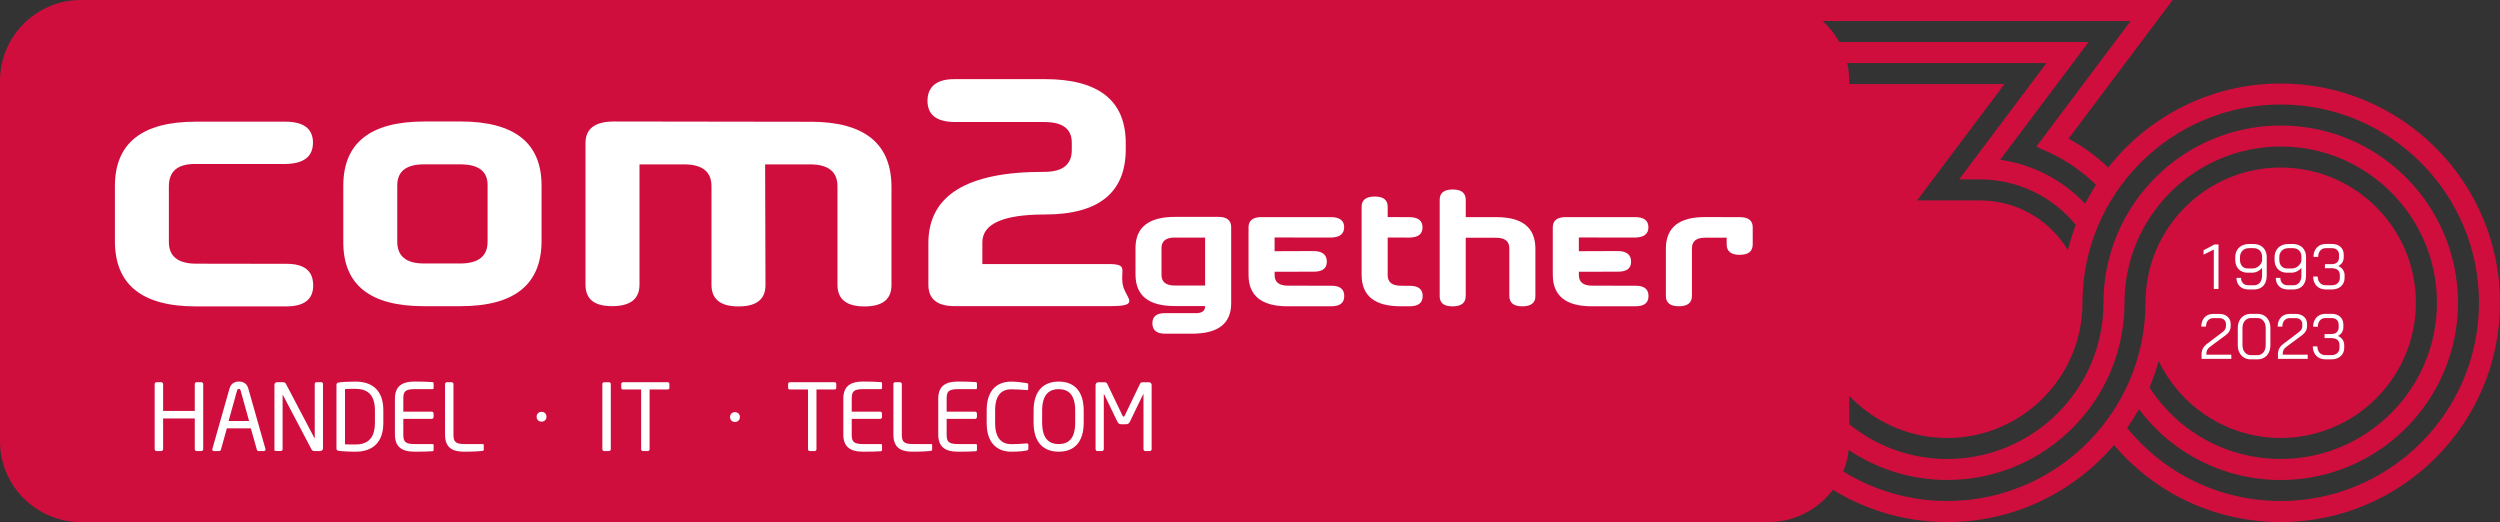 <?xml version="1.0" encoding="UTF-8"?>
<svg id="Layer_1" xmlns="http://www.w3.org/2000/svg" viewBox="0 0 701.87 146.56">
  <rect x="0" y="0" width="701.87" height="146.56" fill="#333333" stroke="none"/>
  <defs>
    <style>
      .cls-1 {
        fill: #fff;
      }

      .cls-2 {
        fill: #cf0e3e;
      }
    </style>
  </defs>
  <path class="cls-2" d="M640.31,23.44c-19.63,0-37.14,9.24-48.42,23.59-3.36-3.19-7.09-5.91-11.15-8.1L609.97,0h-113.18c-.11,0-.21,0-.31,0H22.68C10.2,0,0,10.2,0,22.68v101.21c0,12.47,10.2,22.68,22.68,22.68h473.8c7.37,0,13.95-3.57,18.1-9.06,9.36,5.74,20.35,9.06,32.11,9.06,18.72,0,35.51-8.4,46.81-21.63,11.74,13.78,28.65,21.63,46.81,21.63,33.94,0,61.56-27.62,61.56-61.56s-27.62-61.56-61.56-61.56ZM598.17,5.9l-26.48,35.27,3.35,1.52c5,2.27,9.5,5.36,13.4,9.2-1.1,1.71-2.11,3.49-3.04,5.31-6.32-6.69-14.77-11.06-23.86-12.34l24.83-33.06h-70c-1.22-2.22-2.8-4.21-4.66-5.9h86.47ZM558.71,56.42c-.05-.01-.09-.02-.09-.02h-.07c-.87-.07-1.74-.13-2.62-.13h-17.71l24.53-32.67h-43.59v-.92c0-1.71-.2-3.37-.56-4.98h55.95l-24.53,32.67h5.9c10.4,0,20.3,4.74,26.85,12.76-.88,2.3-1.62,4.67-2.22,7.09-4.58-7.6-12.57-12.91-21.84-13.81ZM546.69,140.66c-10.7,0-20.7-3.04-29.2-8.3.77-1.9,1.3-3.92,1.53-6.03,7.92,5.32,17.44,8.42,27.67,8.42,27.44,0,49.76-22.32,49.76-49.76,0-24.18,19.68-43.86,43.86-43.86s43.86,19.68,43.86,43.86-19.68,43.86-43.86,43.86c-14.99,0-28.71-7.49-36.85-20.07,1.02-2.41,1.88-4.91,2.58-7.46,6.12,12.78,19.17,21.63,34.26,21.63,20.93,0,37.96-17.03,37.96-37.96s-17.03-37.96-37.96-37.96-37.96,17.03-37.96,37.96c0,0,0,0,0,0h0c0,30.69-24.97,55.66-55.66,55.66ZM640.31,140.66c-16.83,0-32.47-7.46-43.12-20.51,1.19-1.7,2.29-3.47,3.31-5.29,9.38,12.53,23.97,19.9,39.81,19.9,27.44,0,49.76-22.32,49.76-49.76s-22.32-49.76-49.76-49.76-49.76,22.32-49.76,49.76c0,24.18-19.67,43.86-43.86,43.86-10.42,0-20-3.66-27.53-9.75v-8.01c6.92,7.3,16.7,11.86,27.53,11.86,20.93,0,37.96-17.03,37.96-37.96,0,0,0,0,0,0h0c0-30.69,24.97-55.66,55.66-55.66s55.66,24.97,55.66,55.66-24.97,55.66-55.66,55.66Z"/>
  <g>
    <path class="cls-1" d="M87.93,80.12c0,3.94-2.53,5.9-7.58,5.9h-25.36c-15.15,0-22.73-6.12-22.73-18.35v-15.4c0-12.07,7.58-18.11,22.73-18.11h24.95c5.29-.03,7.93,1.95,7.93,5.94-.03,3.88-2.61,5.86-7.73,5.94h-25.36c-4.92-.03-7.37,2.06-7.37,6.26v15.63c0,4.07,2.58,6.1,7.73,6.1l25.36.04c4.95,0,7.42,2.01,7.42,6.02Z"/>
    <path class="cls-1" d="M119.16,34.1h10.05c15.22,0,22.83,6,22.83,17.99v15.52c0,12.23-7.58,18.35-22.73,18.35h-10.35c-15.05,0-22.58-5.98-22.58-17.95v-15.87c0-12.02,7.59-18.03,22.78-18.03ZM119.01,46.14c-4.98,0-7.48,1.98-7.48,5.94v15.75c0,4.09,2.49,6.14,7.48,6.14h10.2c5.12,0,7.68-2.05,7.68-6.14v-15.91c0-3.85-2.56-5.78-7.68-5.78h-10.2Z"/>
    <path class="cls-1" d="M227.55,34.18c15.15,0,22.73,6.12,22.73,18.35v27.52c0,3.99-2.53,5.98-7.58,5.98s-7.58-2.02-7.58-6.06v-27.68c0-4.09-2.58-6.14-7.73-6.14h-12.58l.1,33.9c0,3.99-2.53,5.98-7.58,5.98s-7.58-2.02-7.58-6.06v-27.68c0-4.09-2.56-6.14-7.68-6.14h-12.53v33.74c0,4.04-2.56,6.06-7.68,6.06s-7.48-2.02-7.48-6.06v-39.76c0-3.93,2.58-5.94,7.73-6.02l55.41.08Z"/>
    <path class="cls-1" d="M267.86,22.21h25.36c15.22,0,22.83,6,22.83,17.99v1.67c0,12.23-7.58,18.35-22.73,18.35-11.69,0-17.53,2.61-17.53,7.82v6.1h36.11c4.61.16,2.76,1.61,3.24,5.38.51,4.03,5.58,6.42-3.19,6.42h-43.99c-4.95,0-7.39-2.06-7.32-6.18v-11.57c.03-13.37,10.89-20.02,32.58-19.94,5.12,0,7.68-2.05,7.68-6.14v-2.07c0-3.85-2.56-5.78-7.68-5.78h-25.2c-5.08-.05-7.63-2.03-7.63-5.94s2.49-6.1,7.48-6.1Z"/>
    <path class="cls-1" d="M345.65,63.82v21.33c0,5.69-3.66,8.53-10.97,8.53h-7.61c-2.34,0-3.52-.96-3.54-2.89-.02-1.91,1.15-2.87,3.49-2.87h8.71c1.74.01,2.61-.65,2.61-2h-8.58c-7.32,0-10.97-2.95-10.97-8.86v-7.41c0-5.84,3.7-8.76,11.09-8.76h12.19c2.39,0,3.59.98,3.59,2.93ZM329.8,66.69c-2.47,0-3.71.99-3.71,2.97v7.53c0,1.98,1.24,2.97,3.73,2.97h8.51v-13.46h-8.53Z"/>
    <path class="cls-1" d="M377.39,83.14c0,1.9-1.22,2.85-3.66,2.85h-12.24c-7.32,0-10.97-2.95-10.97-8.86v-13.29c0-1.93,1.22-2.89,3.66-2.89h19.36c2.55-.01,3.83.94,3.83,2.87-.02,1.87-1.26,2.83-3.73,2.87l-15.8-.02v3.85l10.95-.04c2.47.03,3.71,1.02,3.71,2.98.02,1.87-1.2,2.81-3.63,2.81l-11.02.02v.96c0,1.96,1.24,2.95,3.73,2.95l12.24.02c2.39,0,3.58.97,3.58,2.91Z"/>
    <path class="cls-1" d="M399.41,83.14c0,1.9-1.22,2.85-3.66,2.85h-2.51c-7.32,0-10.97-2.95-10.97-8.86v-19.06c0-1.93,1.22-2.89,3.66-2.89,2.45-.01,3.67.95,3.66,2.89v2.87l5.95.02c2.55-.01,3.83.94,3.83,2.87s-1.24,2.83-3.71,2.87l-6.07-.02v10.59c0,1.96,1.24,2.95,3.73,2.95l2.49.02c2.41,0,3.61.97,3.61,2.91Z"/>
    <path class="cls-1" d="M404.19,83.06v-26.99c0-1.91,1.22-2.87,3.66-2.87s3.66.98,3.66,2.95v4.81h8.58c7.31,0,10.97,2.95,10.97,8.86v13.29c0,1.93-1.22,2.89-3.66,2.89s-3.66-.98-3.66-2.93v-13.36c0-1.98-1.24-2.96-3.71-2.96h-8.53v16.33c0,1.95-1.24,2.93-3.71,2.93s-3.61-.98-3.61-2.93Z"/>
    <path class="cls-1" d="M462.81,83.14c0,1.9-1.22,2.85-3.66,2.85h-12.24c-7.32,0-10.97-2.95-10.97-8.86v-13.29c0-1.93,1.22-2.89,3.66-2.89h19.36c2.55-.01,3.83.94,3.83,2.87-.02,1.87-1.26,2.83-3.73,2.87l-15.8-.02v3.85l10.95-.04c2.47.03,3.71,1.02,3.71,2.98.02,1.87-1.2,2.81-3.63,2.81l-11.02.02v.96c0,1.96,1.24,2.95,3.73,2.95l12.24.02c2.39,0,3.58.97,3.58,2.91Z"/>
    <path class="cls-1" d="M488.49,71.55c-2.49,0-3.73-.98-3.73-2.93v-1.89h-6.02c-2.49,0-3.73.99-3.73,2.96v13.36c0,1.95-1.22,2.93-3.66,2.93s-3.66-.96-3.66-2.89v-13.29c0-5.9,3.66-8.86,10.97-8.86l9.75.02c2.44,0,3.66.95,3.66,2.85v4.79c0,1.95-1.2,2.93-3.58,2.93Z"/>
  </g>
  <g>
    <path class="cls-1" d="M56.53,126.63h-1.33c-.29,0-.52-.23-.52-.52v-8.63h-8.89v8.63c0,.29-.23.52-.52.52h-1.33c-.29,0-.52-.23-.52-.52v-18.28c0-.29.23-.52.52-.52h1.33c.29,0,.52.23.52.52v7.54h8.89v-7.54c0-.29.23-.52.52-.52h1.33c.29,0,.52.23.52.52v18.28c0,.29-.23.52-.52.52Z"/>
    <path class="cls-1" d="M74.08,126.63h-1.53c-.23,0-.39-.18-.44-.39l-1.69-5.98h-6.73l-1.66,5.98c-.05.21-.26.39-.47.39h-1.53c-.26,0-.44-.18-.44-.42,0-.05,0-.13.03-.18l4.81-16.93c.44-1.59,1.66-1.98,2.65-1.98s2.18.36,2.63,1.95l4.81,16.95c.03.05.03.13.03.18,0,.23-.16.42-.44.42ZM67.56,109.65c-.08-.29-.23-.47-.49-.47-.29,0-.44.18-.52.47l-2.37,8.55h5.75l-2.37-8.55Z"/>
    <path class="cls-1" d="M89.92,126.63h-1.61c-.42,0-.7-.16-.83-.42l-8.03-15.26c-.03-.05-.05-.08-.08-.08s-.03.03-.03.08v15.18c0,.26-.21.49-.47.49h-1.35c-.26,0-.47-.05-.47-.31v-18.28c0-.42.34-.73.75-.73h1.43c.73,0,.86.13,1.07.52l7.98,15.18.05.08s.03-.05.03-.08v-15.21c0-.26.21-.49.47-.49h1.38c.29,0,.47.23.47.49v18.07c0,.42-.34.75-.75.75Z"/>
    <path class="cls-1" d="M99.74,126.81c-1.98,0-3.98-.13-4.73-.26-.34-.05-.55-.26-.55-.65v-17.86c0-.36.21-.6.55-.65.75-.13,2.76-.26,4.73-.26,4.81,0,7.88,2.47,7.88,8.09v3.51c0,5.56-3.07,8.09-7.88,8.09ZM105.26,115.22c0-4.71-2.39-6.06-5.51-6.06-1.22,0-2.03.03-2.89.08v15.5c.83.05,1.66.05,2.89.05,3.12,0,5.51-1.38,5.51-6.06v-3.51Z"/>
    <path class="cls-1" d="M121.48,126.68c-.99.1-3.54.13-5.07.13-3.64,0-5.54-1.38-5.54-4.84v-10.01c0-3.46,1.9-4.84,5.54-4.84,1.53,0,3.98.05,5.07.16.16.03.26.21.26.36v1.3c0,.18-.1.31-.29.31h-5.02c-2.76,0-3.2.73-3.2,2.71v3.61h7.98c.29,0,.52.23.52.52v.99c0,.29-.23.52-.52.52h-7.98v4.37c0,1.98.44,2.7,3.2,2.7h5.02c.18,0,.29.13.29.31v1.33c0,.16-.1.34-.26.36Z"/>
    <path class="cls-1" d="M135.55,126.58c-.68.1-2.63.23-5.07.23-2.78,0-5.54-.55-5.54-4.84v-14.14c0-.29.23-.52.52-.52h1.33c.29,0,.52.23.52.52v14.14c0,1.98.44,2.7,3.2,2.7h5.02c.18,0,.29.13.29.31v1.22c0,.16-.1.34-.26.36Z"/>
    <path class="cls-1" d="M171.01,126.63h-1.43c-.26,0-.47-.23-.47-.52v-18.3c0-.26.18-.49.47-.49h1.43c.26,0,.47.21.47.49v18.3c0,.26-.18.52-.47.52Z"/>
    <path class="cls-1" d="M187.44,109.34h-5.07v16.77c0,.26-.18.52-.47.52h-1.43c-.26,0-.47-.23-.47-.52v-16.77h-5.07c-.29,0-.52-.13-.52-.42v-1.14c0-.26.23-.47.52-.47h12.51c.29,0,.49.18.49.47v1.14c0,.26-.21.42-.49.42Z"/>
    <path class="cls-1" d="M234.29,109.34h-5.07v16.77c0,.26-.18.52-.47.52h-1.43c-.26,0-.47-.23-.47-.52v-16.77h-5.07c-.29,0-.52-.13-.52-.42v-1.14c0-.26.23-.47.52-.47h12.51c.29,0,.49.18.49.47v1.14c0,.26-.21.42-.49.42Z"/>
    <path class="cls-1" d="M247.37,126.68c-.99.1-3.54.13-5.07.13-3.64,0-5.54-1.38-5.54-4.84v-10.01c0-3.46,1.9-4.84,5.54-4.84,1.53,0,3.98.05,5.07.16.16.03.26.21.26.36v1.3c0,.18-.1.31-.29.31h-5.02c-2.76,0-3.2.73-3.2,2.71v3.61h7.98c.29,0,.52.23.52.52v.99c0,.29-.23.52-.52.52h-7.98v4.37c0,1.98.44,2.7,3.2,2.7h5.02c.18,0,.29.13.29.31v1.33c0,.16-.1.34-.26.36Z"/>
    <path class="cls-1" d="M261.43,126.58c-.68.1-2.63.23-5.07.23-2.78,0-5.54-.55-5.54-4.84v-14.14c0-.29.23-.52.52-.52h1.33c.29,0,.52.23.52.52v14.14c0,1.98.44,2.7,3.2,2.7h5.02c.18,0,.29.13.29.31v1.22c0,.16-.1.34-.26.36Z"/>
    <path class="cls-1" d="M274.02,126.68c-.99.1-3.54.13-5.07.13-3.64,0-5.54-1.38-5.54-4.84v-10.01c0-3.46,1.9-4.84,5.54-4.84,1.53,0,3.98.05,5.07.16.16.03.26.21.26.36v1.3c0,.18-.1.31-.29.31h-5.02c-2.76,0-3.2.73-3.2,2.71v3.61h7.98c.29,0,.52.23.52.52v.99c0,.29-.23.52-.52.52h-7.98v4.37c0,1.98.44,2.7,3.2,2.7h5.02c.18,0,.29.13.29.31v1.33c0,.16-.1.34-.26.36Z"/>
    <path class="cls-1" d="M288.19,126.47c-1.09.21-2.11.34-4.32.34-3.2,0-6.86-1.72-6.86-8.03v-3.61c0-6.37,3.67-8.03,6.86-8.03,1.64,0,3.22.23,4.37.42.23.03.42.1.42.34v1.33c0,.16-.05.29-.31.29h-.08c-.94-.08-2.86-.23-4.37-.23-2.55,0-4.52,1.48-4.52,5.9v3.61c0,4.37,1.98,5.9,4.52,5.9,1.48,0,3.35-.13,4.29-.21h.1c.29,0,.42.13.42.42v1.07c0,.31-.23.47-.52.52Z"/>
    <path class="cls-1" d="M297.23,126.81c-4.08,0-7.05-2.39-7.05-8.16v-3.35c0-5.77,2.96-8.17,7.05-8.17s7.02,2.39,7.02,8.17v3.35c0,5.77-2.94,8.16-7.02,8.16ZM301.86,115.29c0-4.37-1.77-6.03-4.63-6.03s-4.65,1.66-4.65,6.03v3.35c0,4.37,1.79,6.03,4.65,6.03s4.63-1.66,4.63-6.03v-3.35Z"/>
    <path class="cls-1" d="M322.82,126.63h-1.27c-.29,0-.52-.23-.52-.52v-15.42c0-.05,0-.08-.03-.08s-.03,0-.05.05l-3.72,7.7c-.26.52-.52.75-1.17.75h-1.2c-.65,0-.91-.23-1.17-.75l-3.72-7.7q-.03-.05-.05-.05s-.03.03-.03.08v15.42c0,.29-.23.52-.52.52h-1.27c-.29,0-.52-.23-.52-.52v-18.04c0-.42.34-.75.75-.75h1.69c.47,0,.68.1.83.44l4.29,8.92c.1.23.18.29.31.29s.21-.05.31-.29l4.29-8.92c.16-.34.36-.44.83-.44h1.69c.42,0,.75.34.75.75v18.04c0,.29-.23.52-.52.52Z"/>
  </g>
  <circle class="cls-1" cx="152.04" cy="117" r="1.38"/>
  <circle class="cls-1" cx="206.34" cy="117.09" r="1.38"/>
  <g>
    <g>
      <path class="cls-1" d="M618.08,99.57c0-.65.12-1.22.36-1.7s.62-.92,1.14-1.31l4.42-3.35c.62-.45.93-1,.93-1.64v-.57c0-.51-.17-.92-.52-1.23-.34-.31-.8-.46-1.37-.46h-1.64c-.63,0-1.13.22-1.51.65-.38.43-.56,1.01-.56,1.74h-1.32c0-1.08.31-1.95.92-2.6.61-.65,1.42-.97,2.44-.97h1.68c.96,0,1.74.26,2.33.78.59.52.88,1.22.88,2.09v.57c0,1-.48,1.85-1.43,2.55l-4.3,3.19c-.43.31-.72.63-.88.95-.16.33-.24.76-.24,1.31h7.03v1.18h-8.35v-1.18Z"/>
      <path class="cls-1" d="M630,100.39c-.55-.33-.98-.8-1.29-1.41-.31-.61-.46-1.3-.46-2.09v-4.78c0-.78.15-1.48.46-2.09.31-.61.74-1.08,1.29-1.41s1.19-.5,1.9-.5h1.89c.71,0,1.34.17,1.89.5.55.33.97.8,1.28,1.41.3.61.45,1.3.45,2.09v4.78c0,.79-.15,1.48-.45,2.09-.3.61-.73,1.08-1.28,1.41-.55.33-1.18.5-1.89.5h-1.89c-.71,0-1.35-.17-1.9-.5ZM633.76,99.71c.7,0,1.27-.26,1.69-.78.43-.52.64-1.2.64-2.04v-4.78c0-.84-.21-1.52-.64-2.04-.43-.52-.99-.78-1.69-.78h-1.82c-.7,0-1.27.26-1.71.78-.44.52-.66,1.2-.66,2.04v4.78c0,.84.22,1.53.66,2.04s1.01.78,1.71.78h1.82Z"/>
      <path class="cls-1" d="M639.52,99.57c0-.65.12-1.22.36-1.7s.62-.92,1.14-1.31l4.42-3.35c.62-.45.93-1,.93-1.64v-.57c0-.51-.17-.92-.52-1.23-.34-.31-.8-.46-1.37-.46h-1.64c-.63,0-1.13.22-1.51.65-.38.43-.56,1.01-.56,1.74h-1.32c0-1.08.31-1.95.92-2.6.61-.65,1.42-.97,2.44-.97h1.68c.96,0,1.74.26,2.33.78.59.52.88,1.22.88,2.09v.57c0,1-.48,1.85-1.43,2.55l-4.3,3.19c-.43.31-.72.63-.88.95-.16.33-.24.76-.24,1.31h7.03v1.18h-8.35v-1.18Z"/>
      <path class="cls-1" d="M657.68,95.36c.31.44.46.96.46,1.55v.71c0,.98-.33,1.76-.98,2.36s-1.52.9-2.59.9h-1.73c-.69,0-1.3-.15-1.84-.46-.54-.3-.95-.73-1.24-1.28-.29-.55-.44-1.18-.44-1.89h1.28c0,.74.21,1.33.62,1.78.41.45.95.67,1.61.67h1.73c.68,0,1.22-.19,1.63-.57s.62-.89.62-1.52v-.71c0-.67-.2-1.16-.6-1.49s-.97-.49-1.7-.49h-1.89v-1.14h1.89c.65,0,1.16-.17,1.53-.5.36-.33.54-.81.54-1.44v-.71c0-.56-.18-1-.54-1.34-.36-.33-.84-.5-1.44-.5h-1.73c-.64,0-1.16.22-1.55.67s-.59,1.04-.59,1.77h-1.32c0-.71.15-1.34.44-1.89s.7-.97,1.22-1.28c.52-.3,1.12-.45,1.8-.45h1.73c1,0,1.8.27,2.4.82.6.55.9,1.28.9,2.19v.71c0,.56-.13,1.05-.4,1.48-.27.43-.64.76-1.11,1,.55.25.97.59,1.28,1.04Z"/>
    </g>
    <g>
      <path class="cls-1" d="M621.52,70.06l-2.87,1.44v-1.25l3.05-1.62h1.14v12.49h-1.32v-11.06Z"/>
      <path class="cls-1" d="M628.81,80.37c-.61-.59-.92-1.38-.92-2.35h1.28c0,.63.19,1.13.56,1.51.38.38.89.56,1.54.56h1.53c.69,0,1.24-.24,1.65-.73.41-.49.62-1.15.62-2v-2.16c-.36.43-.78.76-1.26,1-.48.24-1.01.36-1.58.36h-1.2c-1.06,0-1.91-.33-2.54-.99-.64-.66-.95-1.54-.95-2.63v-.71c0-.74.16-1.39.48-1.95s.78-1,1.36-1.31c.59-.31,1.27-.46,2.04-.46h1.25c.74,0,1.39.15,1.95.45.56.3.99.73,1.3,1.29.31.56.46,1.2.46,1.93v5.19c0,1.22-.32,2.18-.96,2.87-.64.69-1.52,1.03-2.62,1.03h-1.53c-1.03,0-1.86-.3-2.47-.89ZM632.28,75.38c.68,0,1.28-.2,1.79-.6s.85-.91,1.01-1.53v-1.23c0-.7-.22-1.27-.66-1.7-.44-.43-1.02-.65-1.73-.65h-1.25c-.77,0-1.39.23-1.86.7s-.71,1.09-.71,1.85v.71c0,.74.2,1.33.59,1.77.39.45.92.67,1.57.67h1.25Z"/>
      <path class="cls-1" d="M639.85,80.37c-.61-.59-.92-1.38-.92-2.35h1.28c0,.63.19,1.13.56,1.51.38.38.89.56,1.54.56h1.53c.69,0,1.24-.24,1.65-.73.41-.49.62-1.15.62-2v-2.16c-.36.43-.78.76-1.26,1-.48.24-1.01.36-1.58.36h-1.2c-1.06,0-1.91-.33-2.54-.99-.64-.66-.95-1.54-.95-2.63v-.71c0-.74.16-1.39.48-1.95s.78-1,1.36-1.31c.59-.31,1.27-.46,2.04-.46h1.25c.74,0,1.39.15,1.95.45.56.3.99.73,1.3,1.29.31.56.46,1.2.46,1.93v5.19c0,1.22-.32,2.18-.96,2.87-.64.69-1.52,1.03-2.62,1.03h-1.53c-1.03,0-1.86-.3-2.47-.89ZM643.32,75.38c.68,0,1.28-.2,1.79-.6s.85-.91,1.01-1.53v-1.23c0-.7-.22-1.27-.66-1.7-.44-.43-1.02-.65-1.73-.65h-1.25c-.77,0-1.39.23-1.86.7s-.71,1.09-.71,1.85v.71c0,.74.2,1.33.59,1.77.39.45.92.67,1.57.67h1.25Z"/>
      <path class="cls-1" d="M657.78,75.74c.31.44.46.96.46,1.55v.71c0,.98-.33,1.76-.98,2.36-.65.6-1.52.9-2.59.9h-1.73c-.69,0-1.3-.15-1.84-.45s-.95-.73-1.24-1.28c-.29-.55-.44-1.18-.44-1.89h1.28c0,.74.21,1.33.62,1.77.41.45.95.67,1.61.67h1.73c.68,0,1.22-.19,1.63-.57.41-.38.62-.89.62-1.52v-.71c0-.67-.2-1.16-.6-1.49s-.97-.49-1.7-.49h-1.89v-1.14h1.89c.65,0,1.16-.17,1.53-.5.36-.33.54-.81.54-1.44v-.71c0-.56-.18-1-.54-1.34-.36-.33-.84-.5-1.44-.5h-1.73c-.64,0-1.16.22-1.55.67s-.59,1.04-.59,1.77h-1.32c0-.71.15-1.34.44-1.89s.7-.97,1.22-1.28c.52-.3,1.12-.45,1.8-.45h1.73c1,0,1.8.27,2.4.82.6.55.9,1.28.9,2.19v.71c0,.56-.13,1.05-.4,1.48-.27.43-.64.76-1.11,1,.55.25.97.59,1.28,1.03Z"/>
    </g>
  </g>
</svg>